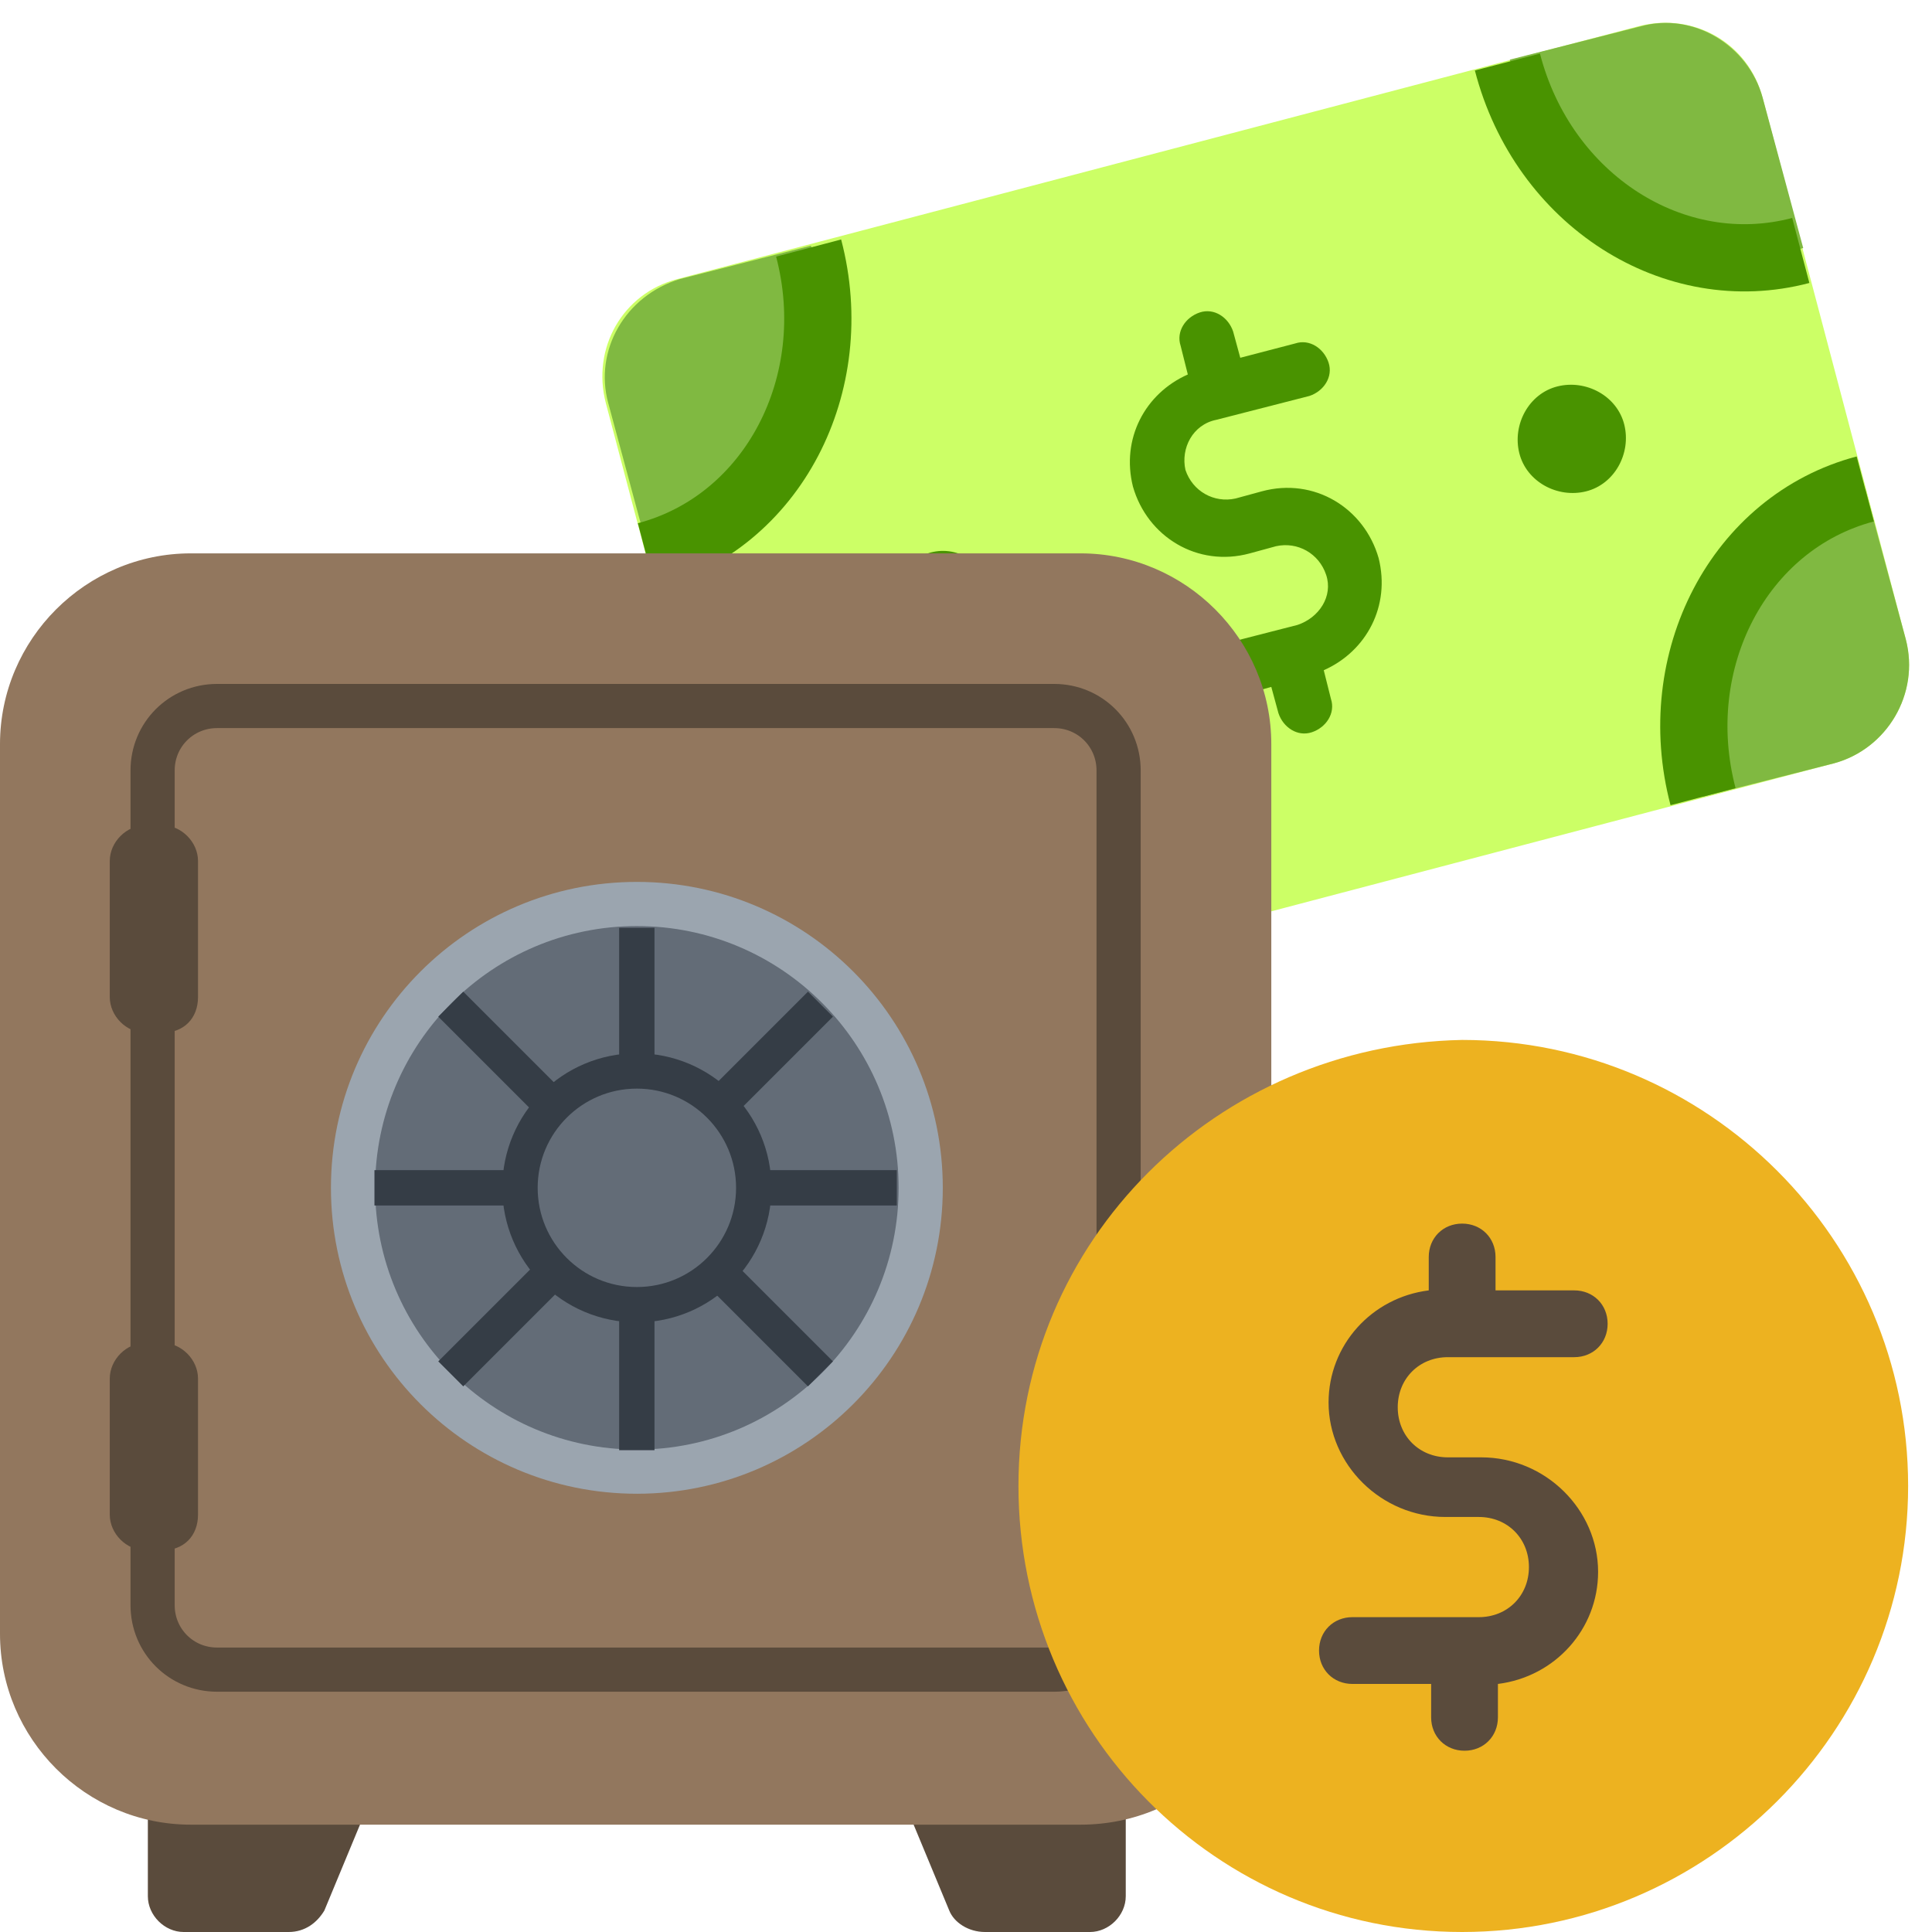 <svg width="81" height="81" viewBox="0 0 81 81" fill="none" xmlns="http://www.w3.org/2000/svg">
<path d="M76.9 32L36.6 42.6C34.3 43.2 32 41.9 31.4 39.6L25.4 16.9C24.8 14.6 26.1 12.3 28.4 11.7L68.7 1.1C71 0.5 73.3 1.8 73.9 4.1L79.9 26.8C80.5 29.1 79.1 31.4 76.9 32Z" fill="#CCFF66"/>
<path d="M50.999 17.6L54.9 16.6C55.499 16.4 55.9 15.8 55.7 15.2C55.499 14.6 54.9 14.2 54.3 14.4L51.999 15L51.7 13.9C51.499 13.3 50.9 12.9 50.3 13.1C49.7 13.3 49.3 13.9 49.499 14.5L49.8 15.7C47.999 16.5 46.999 18.4 47.499 20.4C48.099 22.5 50.2 23.8 52.4 23.2L53.499 22.9C54.4 22.7 55.3 23.2 55.599 24.1C55.9 25 55.3 25.9 54.4 26.2L50.499 27.2C49.9 27.4 49.499 28 49.7 28.6C49.9 29.2 50.499 29.6 51.099 29.4L53.3 28.8L53.599 29.9C53.8 30.5 54.4 30.9 54.999 30.7C55.599 30.5 55.999 29.9 55.8 29.3L55.499 28.1C57.3 27.3 58.3 25.4 57.8 23.4C57.2 21.3 55.099 20 52.9 20.6L51.8 20.9C50.9 21.1 49.999 20.6 49.7 19.7C49.499 18.8 49.999 17.8 50.999 17.6Z" fill="#499300"/>
<path d="M38.9 23.2C37.7 23.5 37 24.8 37.3 26C37.6 27.2 38.9 27.9 40.1 27.6C41.3 27.3 42 26 41.7 24.8C41.3 23.6 40.1 22.8 38.9 23.2Z" fill="#499300"/>
<path d="M65.298 16.2C64.098 16.5 63.398 17.8 63.698 19C63.998 20.2 65.298 20.9 66.498 20.6C67.698 20.3 68.398 19 68.098 17.8C67.798 16.6 66.498 15.9 65.298 16.2Z" fill="#499300"/>
<path d="M73.901 4.1L75.601 10.4C70.301 11.8 64.801 8.3 63.301 2.5L68.801 1.1C71.001 0.5 73.301 1.9 73.901 4.1Z" fill="#80B941"/>
<path d="M63.199 2.601C64.699 8.401 70.199 11.901 75.499 10.501" stroke="#499300" stroke-width="2.819" stroke-miterlimit="10"/>
<path d="M25.501 16.9L27.201 23.2C32.501 21.8 35.501 16 34.001 10.3L28.501 11.7C26.201 12.4 24.901 14.7 25.501 16.9Z" fill="#80B941"/>
<path d="M27.102 23.299C32.402 21.899 35.402 16.099 33.902 10.399" stroke="#499300" stroke-width="2.819" stroke-miterlimit="10"/>
<path d="M79.901 26.8L78.201 20.5C72.901 21.9 69.901 27.7 71.401 33.4L76.901 32C79.102 31.4 80.501 29.1 79.901 26.8Z" fill="#80B941"/>
<path d="M78.201 20.5C72.901 21.9 69.901 27.7 71.401 33.4" stroke="#499300" stroke-width="2.819" stroke-miterlimit="10"/>
<path d="M31.501 39.599L29.801 33.299C35.101 31.899 40.601 35.399 42.101 41.199L36.601 42.599C34.401 43.199 32.101 41.799 31.501 39.599Z" fill="#80B941"/>
<path d="M42.101 41.1C40.601 35.3 35.101 31.8 29.801 33.2" stroke="#499300" stroke-width="2.819" stroke-miterlimit="10"/>
<path d="M13.599 80.1L17.499 70.7H6.199V79.5C6.199 80.3 6.899 81 7.699 81H12.099C12.799 81 13.299 80.6 13.599 80.1Z" fill="#5A4B3C"/>
<path d="M39.798 80.1L35.898 70.7H47.198V79.5C47.198 80.3 46.498 81 45.698 81H41.298C40.598 81 39.998 80.6 39.798 80.1Z" fill="#5A4B3C"/>
<path d="M45.3 76.5H8C3.6 76.5 0 72.9 0 68.5V31.2C0 26.8 3.6 23.2 8 23.2H45.3C49.7 23.2 53.3 26.8 53.3 31.2V68.5C53.3 72.9 49.8 76.5 45.3 76.5Z" fill="#92775E"/>
<path d="M44.198 70H9.098C7.598 70 6.398 68.8 6.398 67.3V32.3C6.398 30.8 7.598 29.6 9.098 29.6H44.198C45.698 29.6 46.898 30.8 46.898 32.3V67.4C46.898 68.8 45.698 70 44.198 70Z" stroke="#5A4B3C" stroke-width="1.852" stroke-miterlimit="10"/>
<path d="M26.701 61.7C33.273 61.7 38.601 56.373 38.601 49.8C38.601 43.228 33.273 37.9 26.701 37.9C20.129 37.9 14.801 43.228 14.801 49.8C14.801 56.373 20.129 61.7 26.701 61.7Z" fill="#636C77" stroke="#9BA5AF" stroke-width="1.852" stroke-miterlimit="10"/>
<path d="M26.699 38.9V60.8" stroke="#353D46" stroke-width="1.482" stroke-miterlimit="10"/>
<path d="M37.599 49.8H15.699" stroke="#353D46" stroke-width="1.482" stroke-miterlimit="10"/>
<path d="M34.398 42.1L18.898 57.6" stroke="#353D46" stroke-width="1.482" stroke-miterlimit="10"/>
<path d="M34.398 57.6L18.898 42.1" stroke="#353D46" stroke-width="1.482" stroke-miterlimit="10"/>
<path d="M26.701 54.7C29.407 54.7 31.601 52.507 31.601 49.8C31.601 47.094 29.407 44.9 26.701 44.9C23.995 44.9 21.801 47.094 21.801 49.8C21.801 52.507 23.995 54.7 26.701 54.7Z" fill="#636C77" stroke="#353D46" stroke-width="1.482" stroke-miterlimit="10"/>
<path d="M6.802 43.3H6.102C5.302 43.3 4.602 42.6 4.602 41.8V36.1C4.602 35.3 5.302 34.6 6.102 34.6H6.802C7.602 34.6 8.302 35.3 8.302 36.1V41.8C8.302 42.7 7.702 43.3 6.802 43.3Z" fill="#5A4B3C"/>
<path d="M6.802 65H6.102C5.302 65 4.602 64.3 4.602 63.5V57.8C4.602 57 5.302 56.3 6.102 56.3H6.802C7.602 56.3 8.302 57 8.302 57.8V63.5C8.302 64.4 7.702 65 6.802 65Z" fill="#5A4B3C"/>
<path d="M61.299 81C71.599 81 79.999 72.6 79.999 62.3C79.999 52 71.599 43.6 61.299 43.6C50.999 43.8 42.699 52 42.699 62.3C42.699 72.6 50.999 81 61.299 81Z" fill="#EDB220"/>
<path d="M62.001 67.8H56.701C55.901 67.8 55.301 68.4 55.301 69.2C55.301 70 55.901 70.6 56.701 70.6H60.001V72C60.001 72.8 60.601 73.4 61.401 73.4C62.201 73.4 62.801 72.8 62.801 72V70.6C65.201 70.3 67.001 68.3 67.001 65.9C67.001 63.3 64.801 61.1 62.101 61.1H60.701C59.501 61.1 58.601 60.2 58.601 59C58.601 57.8 59.501 56.9 60.701 56.9H66.001C66.801 56.9 67.401 56.3 67.401 55.5C67.401 54.7 66.801 54.1 66.001 54.1H62.701V52.7C62.701 51.9 62.101 51.3 61.301 51.3C60.501 51.3 59.901 51.9 59.901 52.7V54.1C57.501 54.4 55.701 56.4 55.701 58.8C55.701 61.4 57.901 63.6 60.601 63.6H62.001C63.201 63.6 64.101 64.5 64.101 65.7C64.101 66.9 63.201 67.8 62.001 67.8Z" fill="#5A4B3C"/>
</svg>
